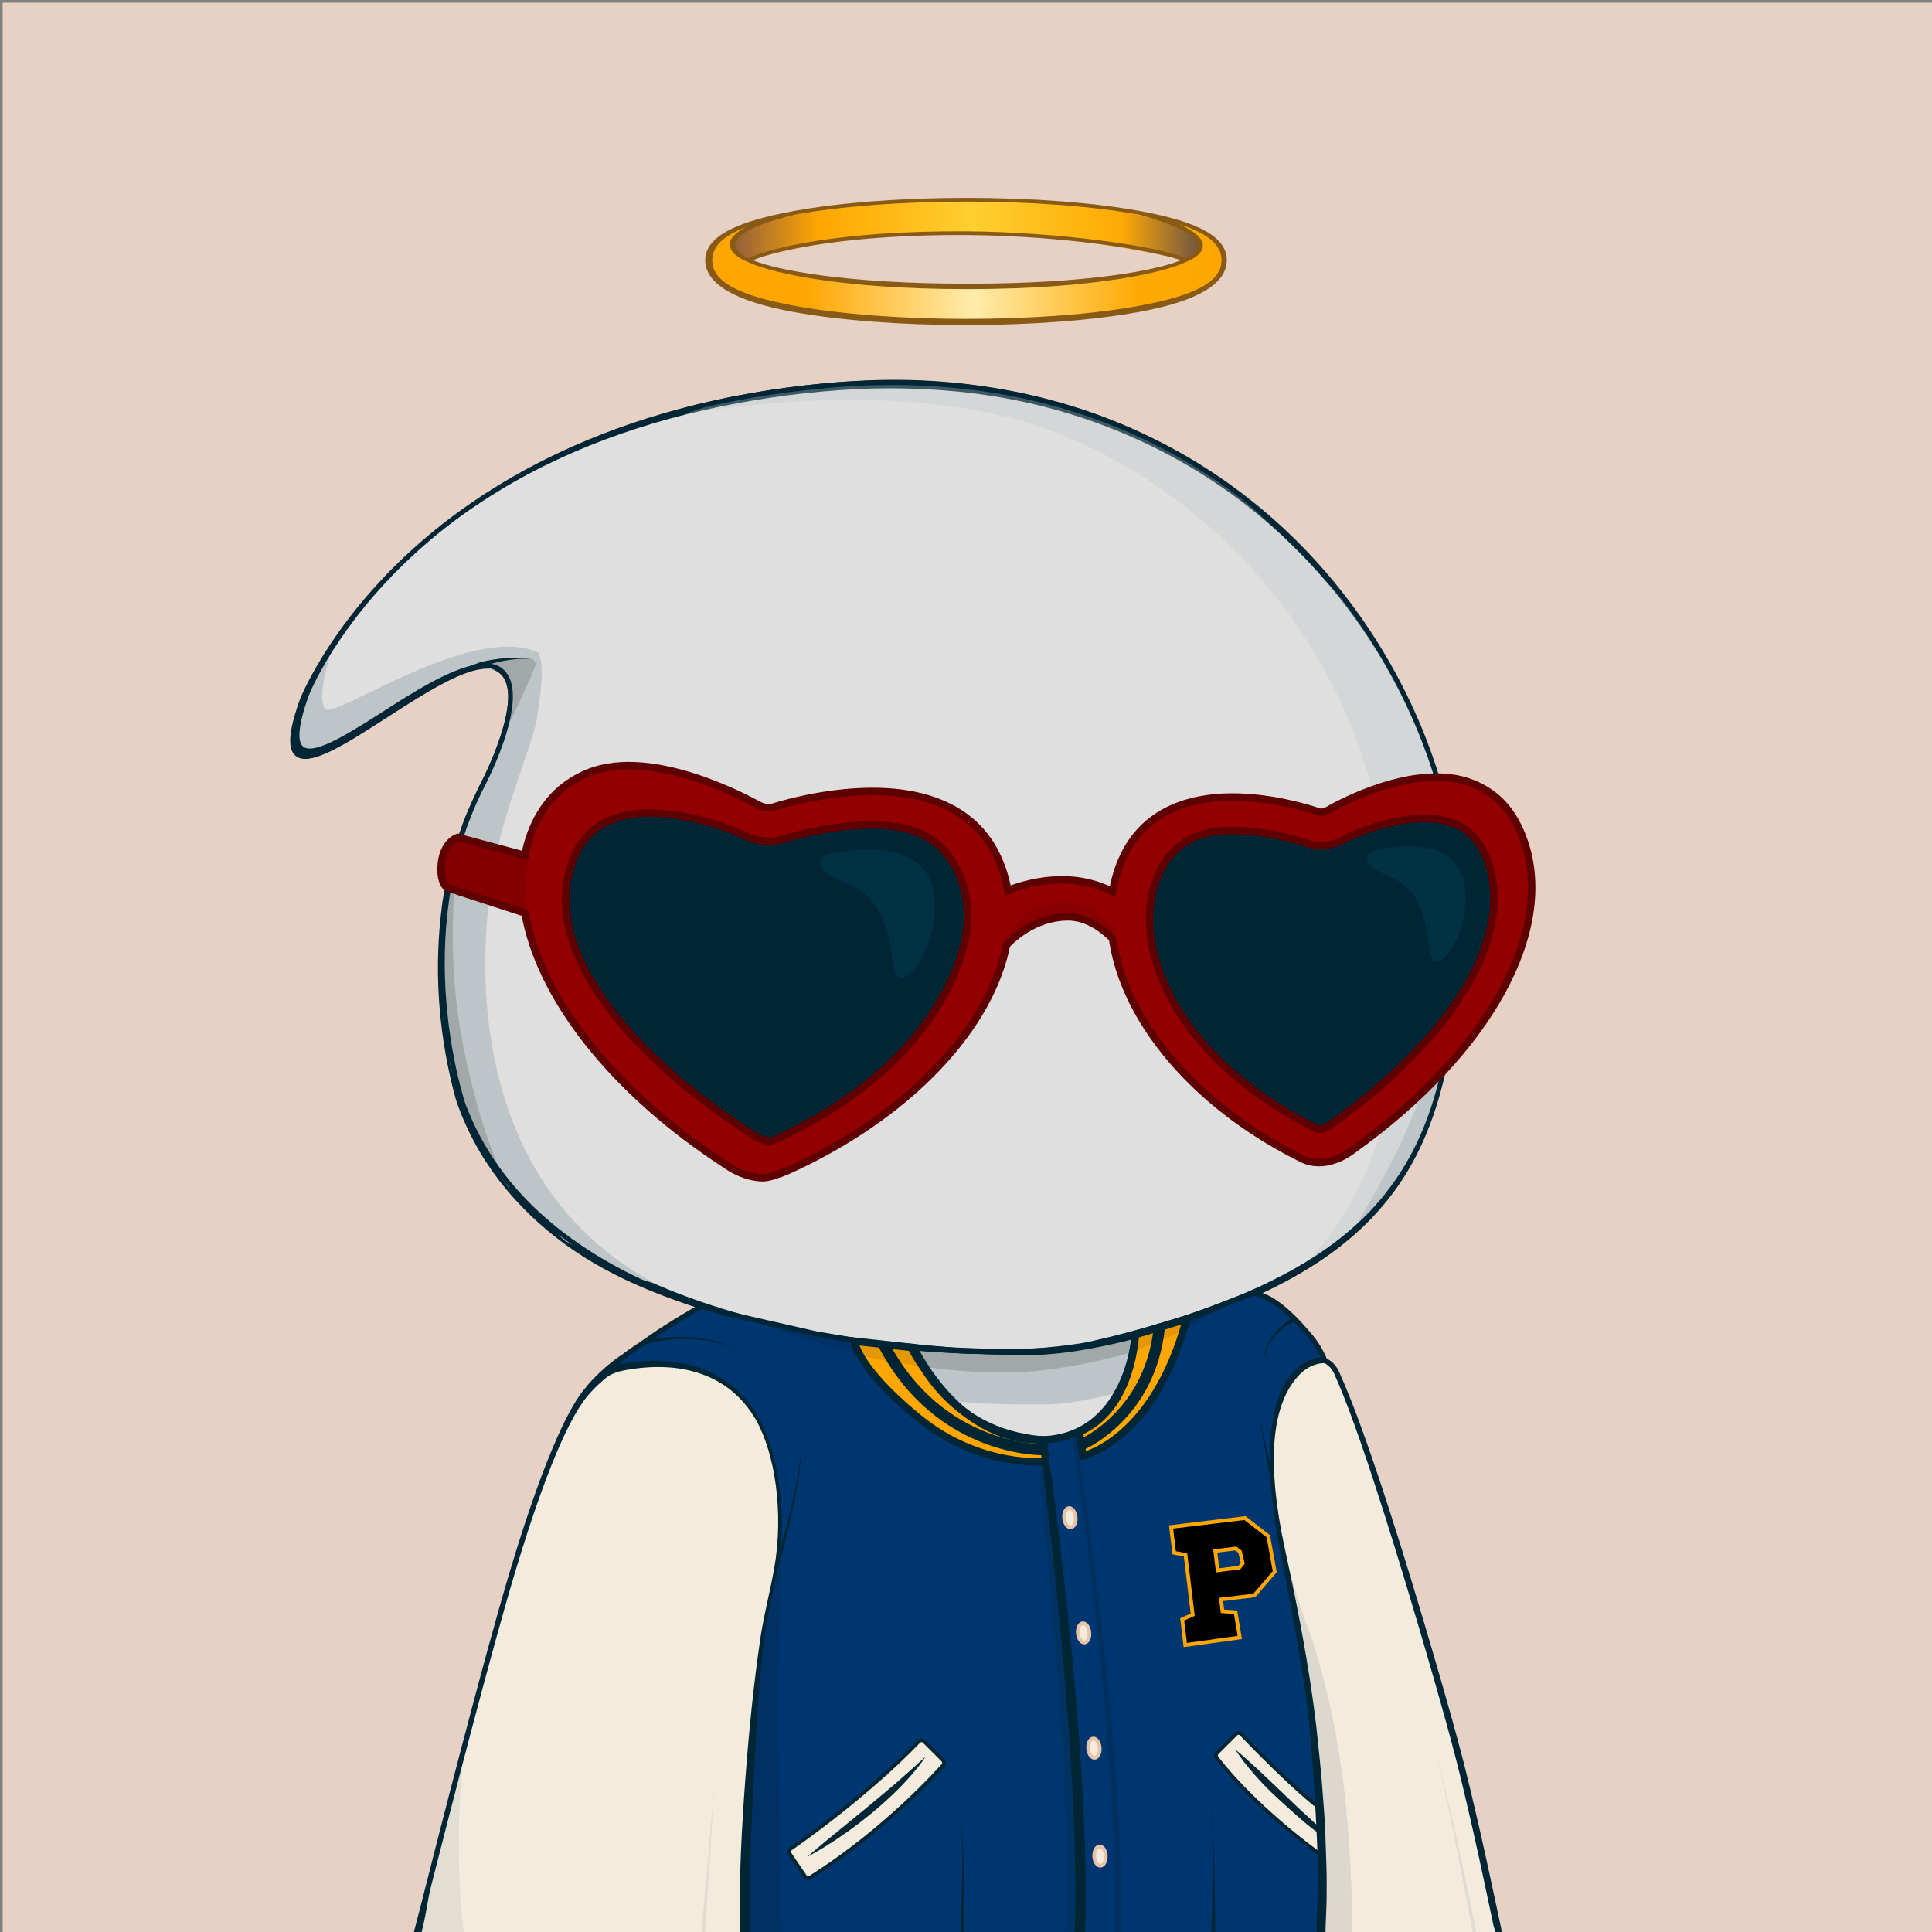 <svg xmlns="http://www.w3.org/2000/svg" xmlns:xlink="http://www.w3.org/1999/xlink" version="1.2" viewBox="0 0 520 520" fill="none">
<rect x="0" y="0" width="520" height="520" fill="#808080" stroke="none"/>
<!-- Background / Orange --> <path d="M520.47 0.72H0.72V520.47H520.47V0.72Z" fill="#E7D1C5"/>


<!-- Type / White Body --> <path d="M399.34 520.56L115.79 519.97C115.53 519.97 115.28 519.85 115.12 519.65C114.96 519.45 114.89 519.18 114.95 518.93C146.9 373.14 188.1 352.75 189.84 351.95C189.94 351.9 190.06 351.87 190.17 351.87L337.22 347.77C337.3 347.76 337.43 347.78 337.52 347.82C338.16 348.04 353.31 353.7 367.93 394.63C383.16 437.26 397.96 501.19 400.2 519.6C400.23 519.85 400.15 520.09 399.99 520.27C399.82 520.45 399.58 520.56 399.34 520.56ZM116.85 518.26L398.36 518.84C395.76 499.32 381.24 437.01 366.31 395.2C352.74 357.21 338.58 350.15 337.08 349.49L190.41 353.58C187.69 355.04 147.59 378.75 116.85 518.26Z" fill="#002636"/>
<path d="M399.34 519.7C397 500.37 381.76 435.92 367.12 394.91C352.47 353.9 337.24 348.63 337.24 348.63L190.19 352.73C190.19 352.73 148.01 372.06 115.79 519.11L399.34 519.7Z" fill="#DFDFDF"/>
<path d="M397.72 508.23C397.06 504.42 396.32 500.64 395.57 496.85C394.04 489.28 392.42 481.73 390.66 474.21C387.12 459.18 383.29 444.22 379.1 429.35C376.94 421.93 374.75 414.52 372.36 407.17C370.01 399.81 367.49 392.49 364.57 385.29C361.64 378.11 358.29 371.06 354.07 364.47C351.98 361.17 349.63 358.02 347.01 355.08C345.68 353.62 344.3 352.21 342.76 350.94C341.2 349.65 339.69 348.48 337.59 347.58C337.49 347.54 337.38 347.51 337.26 347.52H337.2C312.69 348.2 288.19 349.19 263.69 350.02C251.44 350.47 239.19 350.88 226.93 351.24C214.68 351.61 202.43 352.04 190.17 352.29H190.15C190.1 352.29 190.05 352.3 190 352.33C188.22 353.29 186.66 354.44 185.14 355.68L182.91 357.58C182.2 358.24 181.52 358.94 180.82 359.62C180.14 360.31 179.41 360.97 178.77 361.69L176.85 363.88L174.93 366.07C174.31 366.82 173.74 367.6 173.14 368.36C171.97 369.91 170.75 371.42 169.62 372.99L166.37 377.81L164.74 380.22C164.22 381.04 163.74 381.88 163.24 382.71L160.27 387.71C152.59 401.18 146.31 415.38 140.61 429.77C139.21 433.38 137.97 437.05 136.64 440.68L134.67 446.14L133.69 448.87L132.81 451.64L129.31 462.71C128.14 466.4 126.95 470.08 125.97 473.83L122.88 485.02C121.88 488.76 120.77 492.47 119.93 496.25L114.55 518.84C114.53 518.93 114.52 519.03 114.52 519.12C114.52 519.8 115.07 520.36 115.75 520.37H115.78C132.24 520.07 151.62 520.35 186.94 520.57C210.64 520.72 234.41 520.65 258.04 520.48L399.43 519.78C399.03 515.84 398.39 512.02 397.72 508.23ZM257.08 518.33C233.46 518.06 209.96 518.07 186.41 517.94C163.39 517.82 140.4 517.83 117.37 517.85L122.26 496.83C123.08 493.06 124.16 489.35 125.14 485.62L128.11 474.43C129.04 470.68 130.19 467 131.32 463.31L134.68 452.24L135.52 449.47L136.47 446.74L138.37 441.28C139.65 437.64 140.86 433.98 142.21 430.37C147.71 415.97 154.06 402.17 161.61 388.72L164.52 383.73C165.01 382.9 165.48 382.06 165.99 381.24L171.09 374.37C172.2 372.8 174.06 370.75 175.21 369.21C175.8 368.45 176.36 367.66 176.97 366.92L178.86 364.74L180.75 362.56C181.39 361.84 182.09 361.19 182.76 360.5C183.44 359.83 184.11 359.13 184.8 358.47L186.97 356.59C188.43 355.37 190.55 354.68 192.16 353.79L192.89 353.47C205.14 353.04 214.75 352.48 227 352.16C239.25 351.84 251.51 351.56 263.77 351.33C288.2 350.8 312.7 350.17 337.12 349.49C338.54 350.13 340.03 351.5 341.37 352.65C342.8 353.84 344.12 355.2 345.38 356.6C347.87 359.43 350.14 362.5 352.17 365.72C356.29 372.13 359.66 379.05 362.58 386.13C365.5 393.22 368.05 400.48 370.44 407.81C372.87 415.12 375.1 422.5 377.29 429.88C381.66 444.66 385.71 459.55 389.45 474.51C391.28 482 393.15 489.48 394.83 497.01C396.51 504.49 398.1 512.18 399.28 519.61L257.08 518.33Z" fill="#002636"/>
<path d="M185.38 358.16C185.38 358.16 224.37 378.66 278.59 378.01C278.59 378.01 308.94 379.99 341.45 352.73C341.45 352.73 339.4 350.62 337.08 349.49C334.74 348.36 197.65 351.87 193.25 353.24C188.85 354.62 185.38 358.16 185.38 358.16Z" fill="#BDC5C9"/>
<path d="M200.36 355.58C200.36 355.58 246.35 373.25 281.94 368.65C317.53 364.05 334.95 349.77 334.95 349.77L298.88 360.42L281.69 364.78L257.46 364.02L234.73 361.88L200.36 355.58Z" fill="#A2A8AA"/>
<path d="M81.22 188.89C81.22 188.89 109.73 114.29 222.61 104.14C335.49 93.99 394.07 183.82 392.51 249.82C390.95 315.82 372.2 343.17 293.7 362.3C293.7 362.3 284.52 363.86 277.49 364.16C270.46 364.45 150.95 367.97 124.58 297.67C124.58 297.67 108.96 252.56 129.66 211.94C129.66 211.94 143.53 185.77 133.96 180.3C120.51 172.62 66.38 230.29 81.22 188.89Z" fill="#DFDFDF"/>
<path d="M81.1 188.84C83.5 183.13 86.65 177.79 90.11 172.67C93.58 167.56 97.42 162.7 101.57 158.13C109.91 149.02 119.34 140.89 129.62 134.02C134.72 130.51 140.12 127.49 145.57 124.56C151.09 121.77 156.7 119.14 162.48 116.91C174 112.39 185.96 108.96 198.11 106.58C210.27 104.25 222.59 102.76 235 102.33C247.4 101.91 259.86 102.85 272.06 105.2C284.25 107.56 296.19 111.33 307.42 116.66C318.65 121.95 329.2 128.67 338.75 136.58C357.79 152.48 372.74 173.1 382.19 195.95C383.42 198.79 384.4 201.72 385.48 204.62C386.39 207.58 387.44 210.49 388.17 213.5C389.85 219.45 391.02 225.54 391.91 231.66C392.76 237.79 393.05 243.99 392.99 250.18C392.85 256.35 392.55 262.53 392.01 268.69C390.91 280.98 388.73 293.33 384.02 304.87C381.66 310.62 378.65 316.13 374.9 321.11C371.17 326.11 366.76 330.58 361.92 334.5C352.2 342.33 340.96 347.99 329.43 352.47C317.89 357.02 290.25 366.55 269.44 364.52C261.26 364.49 253.09 364.08 244.94 363.39C228.65 361.97 212.42 359.33 196.65 354.77C180.94 350.16 165.5 344.64 152.11 334.92C145.45 330.05 139.39 324.3 134.35 317.73C129.31 311.15 125.32 303.81 122.68 295.87C118.34 279.98 116.84 263.37 118.58 247.01C118.86 244.97 118.96 242.92 119.41 240.9L120.56 234.84C121.64 230.87 122.56 226.86 124.09 223.04C125.33 219.12 127.26 215.46 128.94 211.72C130.81 208.14 132.47 204.44 133.88 200.65C135.25 196.86 136.43 192.95 136.74 188.98C136.88 187.01 136.75 184.98 135.98 183.24C135.21 181.51 133.59 180.21 131.68 180.06C129.76 179.88 127.77 180.37 125.88 181C123.98 181.64 122.13 182.47 120.32 183.38C116.7 185.2 113.2 187.28 109.75 189.44C102.83 193.71 96.16 198.44 88.84 202.1C86.99 202.97 85.1 203.81 83.03 204.1C82.02 204.22 80.87 204.22 79.97 203.55C79.05 202.91 78.71 201.79 78.6 200.77C78.39 198.69 78.84 196.66 79.31 194.68C79.77 192.71 80.41 190.77 81.1 188.84ZM81.34 188.93C80.67 190.85 80.04 192.78 79.56 194.75C79.1 196.71 78.68 198.74 78.9 200.73C79.01 201.7 79.35 202.71 80.15 203.26C80.92 203.84 81.99 203.85 82.96 203.73C84.94 203.44 86.82 202.6 88.64 201.73C95.88 198.05 102.53 193.28 109.43 188.96C112.88 186.79 116.34 184.63 119.98 182.74C121.8 181.8 123.66 180.93 125.6 180.24C127.54 179.56 129.59 179 131.75 179.17C133.95 179.29 135.97 180.85 136.86 182.82C137.77 184.8 137.92 186.98 137.81 189.05C137.55 193.22 136.4 197.21 135.07 201.09C133.7 204.96 132.08 208.73 130.24 212.4C128.65 216.11 126.81 219.72 125.66 223.6C124.22 227.38 123.38 231.34 122.39 235.25L121.36 241.21C121.16 242.2 121.04 243.2 120.95 244.21L120.63 247.22C119.08 263.28 120.73 279.67 125.13 295.14C127.66 302.62 131.54 309.8 136.41 316.13C141.29 322.47 147.17 328.05 153.67 332.78C166.72 342.23 181.83 348.59 197.33 353.11C212.86 357.65 228.93 360.35 245.08 361.83C253.16 362.55 261.27 362.99 269.37 363.05C273.43 363.07 277.47 363.07 281.46 362.7C285.47 362.34 289.5 361.8 293.48 361.16L293.4 361.18C305.34 358.25 317.23 355.02 328.69 350.61C340.15 346.27 351.27 340.8 360.86 333.21C365.64 329.42 369.99 325.08 373.69 320.22C377.41 315.38 380.4 309.99 382.76 304.35C387.47 293.03 389.72 280.81 390.89 268.59C391.47 262.47 391.81 256.32 391.99 250.16C392.09 244.02 391.84 237.87 391.04 231.77C390.18 225.69 389.12 219.61 387.39 213.71C386.65 210.72 385.59 207.83 384.68 204.9C383.6 202.02 382.6 199.11 381.37 196.29C371.93 173.57 356.78 153.28 337.75 137.79C318.68 122.32 295.71 111.92 271.64 107.39C259.6 105.1 247.31 104.3 235.06 104.57C222.81 104.91 210.56 106.3 198.49 108.53C174.39 112.99 150.73 121.25 130.1 134.75C119.76 141.42 110.24 149.38 101.92 158.45C97.76 162.99 93.9 167.81 90.41 172.88C86.93 177.95 83.75 183.28 81.34 188.93Z" fill="#002636"/>
<path d="M88.84 176.45C88.84 176.45 85.13 187.91 87.55 190.81C89.97 193.71 127.09 167.41 144.84 175.64C144.84 175.64 145.72 176.93 145.81 180.32C145.89 183.47 145.25 189.03 144.44 193.88C143.63 198.72 137.34 214.68 134.84 224.54C127.26 254.39 124.35 317.33 176.15 345.41L170.34 343.8L151.78 333.79L134.84 316.04L125.8 301.19L122.73 290.38L119.34 274.56L119.02 260.52L119.83 243.9L122.25 231.31L125.96 219.69L130.32 210.17L134.19 202.59L136.21 195.65L137.81 189.06L136.85 183.71L134.51 180.4L127.65 179.75L123.53 181.44L112 187.18L99.65 195.01L94.57 198.08L86.9 202.36L81.82 203.09L79.88 201.07C79.88 201.07 79.07 196.39 79.32 196.23C79.57 196.07 81.66 188.24 81.66 188.24C81.66 188.24 84.65 182.91 84.81 182.67C84.97 182.43 88.84 176.45 88.84 176.45Z" fill="#BDC5C9"/>
<path d="M127.65 179.76L131.93 178.07L137.3 177.24L142.82 177.31C142.82 177.31 144.2 177.48 144.14 178.82C144.08 180.15 136.94 194.98 136.94 194.98L137.42 189.84L136.88 184.15L134.52 180.42L130.92 178.96L127.65 179.76Z" fill="#A2A8AA"/>
<path d="M129.14 178.26C130.64 177.89 132.15 177.6 133.67 177.4C135.19 177.19 136.72 177.07 138.25 177.05C139.78 177 141.3 177.13 142.81 177.3C141.29 177.28 139.78 177.3 138.27 177.48C136.77 177.64 135.28 177.89 133.82 178.24C132.36 178.58 130.91 178.99 129.5 179.49C128.1 179.98 124.43 181.25 124.22 180.83C124.01 180.41 123.29 180.53 129.14 178.26Z" fill="#002636"/>
<path d="M392.23 240.84C392.23 240.84 387.94 279.32 381.48 297.08C375.02 314.84 361.9 334.5 361.9 334.5L368.34 327.5L375.6 319.59L381.41 309.1L385.93 297.8L389 287.15L390.78 275.21L391.75 262.14L392.56 248.58L392.23 240.84Z" fill="#BDC5C9"/>
<path d="M124.08 223.05C124.08 223.05 118.78 251.73 124.59 281.02C130.4 310.31 137.66 320.72 137.66 320.72L131.73 312.37L125.8 301.19L121.32 287.43L119.38 272.54L119.02 255.96L119.83 243.9L124.08 223.05Z" fill="#A2A8AA"/>
<path d="M199.14 517.66L199.13 520.65L116.44 520.37L118.32 514.06L181.39 513.97L199.14 517.66Z" fill="#DFDFDF"/>
<path d="M133.67 455.57C136.39 450.53 125.3 504.75 128.2 520.4L116.44 520.38C116.44 520.37 130.95 460.61 133.67 455.57Z" fill="#BDC5C9"/>
<path d="M399.24 519.61L399.34 520.56L356.71 520.49L356.75 519.3L356.76 518.98L399.24 519.61Z" fill="#DFDFDF"/>
<path d="M339.09 393.12C339.09 393.12 346.08 402.06 352.37 424.33C358.66 446.6 364.63 500.98 365.6 517.93L365.63 520.53L356.66 520.48L355.92 516.88V508.65L355.44 489.69L354.15 471.54L351.97 451.45L348.34 431.12L344.87 414.58L341.8 401.83L339.09 393.12Z" fill="#BDC5C9"/>
<path d="M352.49 465.23C353 471.32 353.55 477.41 353.83 483.52C354.25 489.62 354.46 495.73 354.74 501.83C355.11 507.61 354.14 514.38 354.37 520.18L356.73 520.48C356.77 517.73 357.03 513.62 357.05 510.87C357.07 507.8 357.09 504.73 356.98 501.67L356.66 492.47C356.56 489.4 356.25 486.35 356.05 483.29C355.64 477.17 354.95 471.07 354.31 464.97C352.89 452.78 351.08 440.64 348.66 428.61C346.15 416.61 343.26 404.66 339.08 393.12C339.06 393.07 339 393.04 338.94 393.06C338.89 393.08 338.86 393.14 338.88 393.2C342.79 404.8 344.53 416.8 346.76 428.81C348.99 440.84 351.28 453.07 352.49 465.23Z" fill="#002636"/>
<path d="M201.84 517.99V520.65L354.39 520.49L354.34 518.85L223.06 515.56L201.84 517.99Z" fill="#DFDFDF"/>
<path d="M217.28 404.99C217.28 404.99 220.88 403.54 219.59 411.93C218.3 420.32 213.84 494.52 215.13 520.66H201.84L200.87 496.49L204.42 450.66L207.08 432.83L209.08 422L212.41 412.97L213.73 409.71L215.34 406.39L217.28 404.99Z" fill="#C2CACC"/>
<path d="M201.81 519.11C201.81 518.62 201.8 518.13 201.81 517.64C201.89 504.85 202.12 492.05 202.84 479.26C203.59 466.48 204.06 453.7 205.71 441.01C206.52 434.66 207.49 428.33 209.03 422.12C209.8 419.02 210.66 415.93 211.76 412.93C212.3 411.43 212.93 409.96 213.66 408.54C214.03 407.84 214.43 407.14 214.9 406.51C215.36 405.89 215.91 405.23 216.58 404.96L216.62 404.94C216.67 404.92 216.7 404.86 216.68 404.81C216.66 404.76 216.6 404.73 216.55 404.75C215.7 405.06 215.2 405.72 214.69 406.35C214.19 406.99 213.77 407.68 213.38 408.39C212.61 409.81 211.94 411.28 211.37 412.78C210.21 415.78 209.27 418.86 208.43 421.96C206.75 428.16 205.64 434.52 204.69 440.86C202.83 453.57 201.56 466.35 200.61 479.15C199.67 491.95 198.97 504.79 199.16 517.65C199.17 518.13 199.19 518.62 199.2 519.11H201.81V519.11Z" fill="#002636"/>
<path opacity="0.32" d="M391.35 228.25L385.48 204.62L376.1 183.47L362.54 162.41L344.92 143.87L330.59 130.7L307.41 116.66L286.29 109.64L269.59 105.77L258.21 104.32L241.27 103.11L225.05 103.59L198.11 106.59L183.9 111.58C183.9 111.58 234.25 101.9 273.95 113.03C313.65 124.17 356.01 160.32 369.45 213.17C369.45 213.17 377.37 243.39 378.12 264.04C378.87 284.69 370.33 324.76 348.51 342.27L357.47 337.19L368.36 327.51L376.35 318.31L382.16 307.42L386.76 293.62L389.42 285.63L392.01 268.7L392.09 243.75L391.35 228.25Z" fill="#BDC5C9"/>
<path d="M345.88 142.56C323.42 121.53 283.79 97.62 222.63 103.13C164.14 108.39 128.68 131.24 109.23 149.49C88.13 169.28 80.77 188.11 80.7 188.3V188.31C77.65 196.83 77.3 201.65 79.62 203.49C83.41 206.5 93.08 200.27 104.27 193.05C115.6 185.75 128.46 177.48 133.71 180.49C142.63 185.59 129.3 211.01 129.16 211.27C108.57 251.67 123.89 297.05 124.05 297.52C147.52 360.12 244.02 364.55 270.82 364.55C274.57 364.55 276.96 364.46 277.59 364.44C284.58 364.15 293.79 362.6 293.92 362.57C369.4 345.18 391.58 318.82 393.22 249.47C394.12 211.7 375.98 170.74 345.88 142.56ZM391.94 249.44C391.09 285.36 385.18 306.63 371.54 322.86C357.31 339.79 333.28 351.65 293.67 361.3C293.58 361.32 284.45 362.86 277.54 363.15C272.42 363.37 151.7 367.56 125.27 297.09C125.11 296.64 109.97 251.78 130.31 211.87C130.89 210.78 144.35 185.08 134.36 179.37C133.4 178.82 132.28 178.58 131.01 178.58C124.37 178.58 115 183.85 104.76 190.45C94.88 196.81 84.66 203.39 81.61 200.96C80.39 199.99 79.66 196.82 83.1 187.23C83.52 186.15 111.84 114.4 222.76 104.42C283.47 98.96 322.74 122.66 345.02 143.51C374.84 171.44 392.82 212.03 391.94 249.44Z" fill="#002636"/>


<!-- Eyes / Hearts Sunglasses --> <path d="M210.2 310.96C255.58 290.44 276.19 254.49 263.6 231.09C251.01 207.69 209.07 221.66 209.07 221.66C205.36 222.76 201.4 220.31 201.4 220.31C201.4 220.31 160.84 201.81 149.99 229.91C140.42 254.7 162.25 284.61 199.68 308.88C199.68 308.89 205.37 313.15 210.2 310.96Z" fill="#002636"/>
<path d="M352.43 307.86C313.32 288.5 295.66 254.37 306.63 232.05C317.6 209.73 353.76 222.87 353.76 222.87C356.96 223.91 360.39 221.55 360.39 221.55C360.39 221.55 395.49 203.79 404.75 230.49C412.92 254.05 393.94 282.6 361.52 305.84C361.53 305.85 356.6 309.92 352.43 307.86Z" fill="#002636"/>
<path d="M410.21 226.39C407.54 218.7 403.17 213.64 396.41 210.9C380.96 204.65 359.22 217.11 358.37 217.54L357.86 217.84C357.4 218.15 355.92 218.8 355.2 218.6C354.03 218.19 344.99 215.09 334.54 214.59C318.98 213.85 307.94 219.2 302.61 230.06C301.07 233.19 300.03 236.54 299.47 240.04C288.11 234.11 275.99 237.79 271.24 239.68C270.6 235.91 269.39 232.32 267.58 228.95C261.55 217.75 249.06 212.27 231.42 213.1C219.36 213.67 208.93 216.97 207.76 217.36C206.46 217.71 204.51 216.91 203.79 216.48L203.29 216.21C202.29 215.75 175.87 200.85 158.3 208.01C151.13 210.93 145.99 216.31 143.03 223.98C142.25 226 141.68 228.09 141.28 230.23L123.23 225.38C123.23 225.38 119.1 226.51 118.72 233.26C118.72 233.26 118.34 237.01 120.22 238.89L141.3 245.74C145.15 267.92 164.29 293.31 195.39 313.5C196.37 314.21 200.55 317 205.44 317C207.02 317 210.42 315.77 212.07 315.03C240.7 302.08 262.06 281.75 269.2 260.65C269.92 258.52 270.49 256.41 270.9 254.32C274.76 250.3 280.69 246.77 287.45 246.77C292.89 246.77 297.26 250.39 299.44 252.63C300.41 259.38 302.88 266.39 306.86 273.28C315.72 288.63 331.2 302.34 350.44 311.86C351.99 312.63 353.53 312.92 355.01 312.92C359.52 312.92 363.34 310.12 364.26 309.4C400.67 283.29 418.6 250.6 410.21 226.39ZM258.35 258.16C252 276.94 234.75 294.92 208.35 306.86C206.57 307.66 203.55 306.14 202.38 305.29L202.13 305.12C183.66 293.14 169.43 280.01 160.97 267.13C152.39 254.07 150.11 242.1 154.19 231.54C156.25 226.21 159.6 222.65 164.45 220.67C167.71 219.34 171.35 218.83 175.01 218.83C186.26 218.83 197.76 223.64 199.35 224.33C200.69 225.09 205.43 227.45 210.35 225.98L210.49 225.94C210.59 225.91 220.68 222.6 232 222.09C246.02 221.46 253.02 225.57 257.33 233.58C261.08 240.56 261.43 249.05 258.35 258.16ZM358.9 302.19L358.68 302.36C357.69 303.15 355.43 304.32 354.43 303.83C315.65 284.63 303.07 253.04 312.23 234.42C316.27 226.2 323.37 223.53 331.74 223.53C342.12 223.53 352.06 227.04 352.23 227.11L352.38 227.16C356.96 228.64 361.32 226.29 362.61 225.49C364.5 224.58 380.47 217.22 391.46 221.68C395.75 223.42 398.71 226.79 400.51 231.98C407.43 251.93 391.49 278.83 358.9 302.19Z" fill="#930000" stroke="#5E0000" stroke-width="2" stroke-miterlimit="10"/>
<path opacity="0.28" d="M142.19 230.53C142.19 230.53 141.15 240.14 142.22 246.05L120.2 238.92C120.2 238.92 115.7 230.38 123.2 225.41L142.19 230.53Z" fill="#5E0000"/>
<path opacity="0.19" d="M270.06 253.84C270.06 253.84 274.21 243.14 285.76 242.86C297.84 242.57 300.47 252.36 300.47 252.36L294.91 249.19L289 247.5L284.78 247.08L279.85 247.78L275.49 249.61L270.06 253.84Z" fill="#5E0000"/>
<path opacity="0.55" d="M223.25 229.91C223.25 229.91 243.24 224.84 249.44 235.26C255.63 245.68 247.09 263.42 242.49 263.13C238.5 262.89 242.4 243.61 228.6 238.07C215.01 232.62 223.25 229.91 223.25 229.91Z" fill="#003C51"/>
<path opacity="0.55" d="M370.1 228.94C370.1 228.94 387.26 224.37 392.58 233.76C397.9 243.15 390.57 259.12 386.62 258.87C383.19 258.65 386.54 241.28 374.7 236.3C363.03 231.38 370.1 228.94 370.1 228.94Z" fill="#003C51"/>


<!-- Body / Varsity Jacket --> <path d="M390.5 464.88C384.87 444.61 369.1 390.17 360.09 370.28C360.09 370.28 359.1 367.18 356.57 366.2C356.57 366.2 355.16 362.68 352.91 360.01C350.66 357.34 344.74 350.16 338.97 348.47L337.47 347.95L324.14 353.02L312.03 357.34L305.58 358.99C303.9 371.21 298.31 386.34 280.98 387.18C262.95 388.05 251.75 373.65 245.81 362.45L245.32 362.4L233.59 361.37L219.98 359.12L195.2 353.49L188.91 351.51C188.91 351.51 180.28 356.39 175.02 360.14C169.76 363.89 166.39 365.4 164.13 369.53C164.13 369.53 161.88 369.53 157.75 374.41C153.62 379.29 146.86 393.18 137.85 423.21C128.84 453.24 112.24 520.29 112.24 520.29L403.19 520.44C403.18 520.44 396.13 485.15 390.5 464.88Z" fill="#003670"/>
<path d="M334.77 349.71C334.79 349.72 334.82 349.73 334.84 349.74C334.82 349.73 334.8 349.72 334.77 349.71Z" fill="#002636"/>
<path d="M334.77 349.71L332.99 350.36C332.99 350.36 332.99 350.38 332.99 350.39L334.77 349.71Z" fill="#002636"/>
<path opacity="0.1" d="M209.93 432.22C210.18 427.98 209.89 418.45 210.3 415.42L208.93 421.38L208.52 422.93L207.07 429.64L205.8 436.35L203.17 459.63L200.92 492.85L201.79 520.61L210.54 520.44C210.54 520.44 208.43 457.75 209.93 432.22Z" fill="black"/>
<path d="M112.27 520.29L121.89 482.9L134 436.45L142.16 409.98L149.76 389L156.38 376.19L163.84 368.45L175.95 367.18L188.2 368.59L197.28 373.66L201.71 378.59L205.3 384.29L208.12 392.88L209.81 404.49L210.02 411.53L209.38 418.15L207.7 427.72L205.65 437.01L204.6 445.74L203.17 459.63L201.99 471.92L201.15 488.89L200.52 505.36L200.8 520.42L112.27 520.29Z" fill="#F3ECDD"/>
<path d="M403.2 520.42L399.51 501.96L394.16 479.06L388.9 458.31L383.65 440.76L379.24 426.12L373.98 408.95L368.72 393.18L365.35 382.76L360.09 370.28L358.31 367.46L355.12 366.15L351.27 367.84L346.76 372.34L343.38 381.26L342.63 388.96L342.54 399L343.85 408.85L346.29 421.99L349.77 440.58L352.77 459.44L354.55 477.55L355.3 497.64L356.05 514.25L356.73 520.49L403.2 520.42Z" fill="#F3ECDD"/>
<path opacity="0.3" d="M342.44 387.92C342.44 387.92 341.88 412.32 352.77 440.1C361.97 467.88 363.66 494.91 364.03 520.44L356.73 520.48L356.15 517.9L355.4 490.21L353.34 463.56L350.71 445.16L348.08 431.46L344.89 414.75L342.91 403.21L342.44 387.92Z" fill="#A8A8A8"/>
<path d="M292.09 520.42L289.26 520.46C290.93 471 279.81 388.7 279.69 387.87L281.67 387.6C281.79 388.43 293.77 470.79 292.09 520.42Z" fill="#002636"/>
<path d="M301.74 520.21L300.04 520.2C301.15 468.47 288.77 387.5 288.64 386.69L289.63 386.54C289.76 387.35 302.85 468.4 301.74 520.21Z" fill="#003060"/>
<path opacity="0.24" d="M280.88 388.04L278.67 387.64C278.67 387.64 289.13 474.45 286.6 520.37L289.51 520.45L290.26 485.71L287.51 437.84L280.88 388.04Z" fill="#002636"/>
<path d="M288.231 411.081C289.082 410.994 289.654 409.765 289.507 408.336C289.361 406.908 288.552 405.821 287.7 405.908C286.848 405.996 286.277 407.224 286.423 408.653C286.57 410.081 287.379 411.169 288.231 411.081Z" fill="#F3ECDD" stroke="#E7C4A7" stroke-miterlimit="10"/>
<path d="M291.923 442.082C292.774 441.994 293.346 440.766 293.199 439.337C293.053 437.909 292.243 436.821 291.392 436.909C290.54 436.996 289.969 438.225 290.115 439.654C290.262 441.082 291.071 442.169 291.923 442.082Z" fill="#F3ECDD" stroke="#E7C4A7" stroke-miterlimit="10"/>
<path d="M294.644 473.112C295.497 473.044 296.097 471.829 295.984 470.398C295.871 468.966 295.087 467.86 294.234 467.928C293.381 467.995 292.781 469.21 292.894 470.642C293.007 472.073 293.79 473.179 294.644 473.112Z" fill="#F3ECDD" stroke="#E7C4A7" stroke-miterlimit="10"/>
<path d="M296.198 502.169C297.053 502.127 297.688 500.93 297.617 499.496C297.546 498.061 296.796 496.933 295.941 496.975C295.086 497.017 294.45 498.214 294.521 499.649C294.592 501.083 295.343 502.211 296.198 502.169Z" fill="#F3ECDD" stroke="#E7C4A7" stroke-miterlimit="10"/>
<path d="M253.8 473.75L248.73 468.68C248.54 468.49 248.29 468.39 248.02 468.39H248.01C247.74 468.39 247.49 468.5 247.3 468.7C232.35 484.21 213.02 497.44 212.83 497.57C212.37 497.88 212.26 498.5 212.56 498.96L216.69 505.06C216.88 505.35 217.2 505.5 217.52 505.5C217.7 505.5 217.89 505.45 218.05 505.35C239.05 492.1 253.7 475.29 253.84 475.13C254.2 474.72 254.17 474.12 253.8 473.75Z" fill="#F3ECDD" stroke="#002636" stroke-miterlimit="10"/>
<path d="M327.57 471.78L332.64 466.71C332.83 466.52 333.08 466.42 333.35 466.42H333.36C333.63 466.42 333.88 466.53 334.07 466.73C349.02 482.24 354.92 486.39 355.12 486.52C355.58 486.83 355.69 487.45 355.39 487.91L356.26 498.54C356.07 498.83 355.75 498.98 355.43 498.98C355.25 498.98 355.05 498.94 354.9 498.83C336.18 485.03 327.68 473.32 327.54 473.16C327.17 472.74 327.2 472.15 327.57 471.78Z" fill="#F3ECDD" stroke="#002636" stroke-miterlimit="10"/>
<path d="M217.2 499.8C222.54 495.22 227.99 490.9 233.36 486.46C236.05 484.25 238.7 482 241.35 479.75C243.97 477.46 246.56 475.14 249.16 472.77C247.19 475.69 244.87 478.36 242.42 480.89C239.96 483.41 237.33 485.75 234.64 488.01C231.91 490.22 229.12 492.36 226.21 494.33C223.3 496.31 220.33 498.18 217.2 499.8Z" fill="#002636"/>
<path d="M332.5 470.89C334.51 472.54 336.41 474.26 338.28 476C340.17 477.73 341.99 479.51 343.85 481.25C344.76 482.14 345.69 483.02 346.61 483.89C347.52 484.79 348.46 485.64 349.37 486.52C351.23 488.26 353.09 489.99 355.03 491.72C355.12 492.45 356.05 494.14 354.64 493.21C351.39 491.07 343.78 483.92 342.47 482.69C340.61 480.9 338.83 479.03 337.16 477.07C335.48 475.12 333.88 473.09 332.5 470.89Z" fill="#002636"/>
<path d="M281.44 393.37C281.44 393.37 263.8 395.25 247.09 381.54C230.38 367.83 230.01 360.99 230.01 360.99L245.88 362.71C245.88 362.71 254.13 385.67 280.81 387.57L281.44 393.37Z" fill="#FFA600" stroke="#002636" stroke-width="2" stroke-miterlimit="10"/>
<path d="M291.46 391.85C291.46 391.85 310.58 387.78 319.36 355.02L305.54 359.21C305.54 359.21 304.95 379.2 290.5 385.39L291.46 391.85Z" fill="#FFA600" stroke="#002636" stroke-width="2" stroke-miterlimit="10"/>
<path d="M291.39 388.68C291.39 388.68 309.58 380.82 312.03 357.34" stroke="#002636" stroke-width="3" stroke-miterlimit="10"/>
<path d="M280.88 390.18C280.88 390.18 252.91 390.93 237.71 361.65" stroke="#002636" stroke-width="3" stroke-miterlimit="10"/>
<path opacity="0.1" d="M305.33 363.38C317.23 359.95 325.72 353.68 328.13 352.26L327.92 351.49L319.4 354.8L306.45 358.53L305.59 358.76L305.33 363.38Z" fill="black"/>
<path opacity="0.1" d="M245.22 362.44L241.62 361.99L229.94 360.51L219.97 359.13L211.01 357.07L202.56 355.36C202.56 355.36 211.71 359.16 220.3 361.55C225.18 362.91 236.21 366.59 248.17 367.61L245.22 362.44Z" fill="black"/>
<path d="M208.53 421.54C210.35 415.87 211.94 410.11 213.27 404.3C214.57 398.48 215.66 392.59 215.93 386.62C215.83 392.6 214.91 398.54 213.76 404.41C212.58 410.28 211.16 416.09 209.48 421.85L208.53 421.54Z" fill="#002636"/>
<path d="M342.05 399.1L338.97 381.54L343.03 398.9L342.05 399.1Z" fill="#002636"/>
<path d="M172.19 361.29C174.49 360.59 176.79 360.21 179.14 359.98C181.48 359.76 183.83 359.74 186.16 359.94C188.49 360.13 190.81 360.5 193.06 361.12C195.33 361.68 197.49 362.57 199.61 363.52C197.46 362.65 195.27 361.84 193 361.36C190.75 360.82 188.44 360.54 186.13 360.44C183.82 360.33 181.51 360.43 179.22 360.73C176.94 361.02 174.66 361.5 172.53 362.23L172.19 361.29Z" fill="#002636"/>
<path d="M348.69 355.46C347.54 355.99 346.41 356.72 345.38 357.53C344.35 358.35 343.41 359.28 342.61 360.33C341.79 361.37 341.18 362.56 340.74 363.81C340.26 365.06 340.15 366.41 340.1 367.75C340.07 366.42 340.09 365.04 340.5 363.74C340.87 362.44 341.42 361.17 342.2 360.04C342.96 358.91 343.88 357.87 344.89 356.96C345.92 356.05 347.01 355.24 348.26 354.56L348.69 355.46Z" fill="#002636"/>
<path d="M258.51 520.06C258.71 515.05 258.86 510.03 258.94 505.01C258.98 502.5 259 499.99 258.98 497.48C258.96 494.97 258.91 492.46 258.73 489.95C259 492.45 259.12 494.96 259.23 497.47C259.33 499.98 259.4 502.49 259.44 505.01C259.53 510.04 259.55 515.06 259.51 520.09L258.51 520.06Z" fill="#002636"/>
<path d="M326.08 520.06C326.22 514.39 326.31 508.71 326.34 503.03C326.36 500.19 326.35 497.35 326.32 494.51C326.28 491.67 326.22 488.83 326.02 486C326.31 488.83 326.45 491.67 326.57 494.51C326.69 497.35 326.78 500.19 326.84 503.03C326.97 508.71 327.05 514.39 327.08 520.08L326.08 520.06Z" fill="#002636"/>
<path d="M343.1 423.03L337.59 429.42L328.65 430.5L329.03 433.68L332.56 433.93L333.69 440.72L319.02 442.76L318.19 435.86L321.02 434.6L319.08 418.48L316.03 417.93L315.19 410.98L335.08 408.59L341.36 413.45L343.1 423.03ZM327.09 417.45L327.72 422.67L333.55 421.92L334.49 420.78L333.75 417.63L332.63 416.78L327.09 417.45Z" fill="black" stroke="#FFA600" stroke-miterlimit="10"/>
<path d="M188.78 520.41L192.28 480.65L189.78 520.48L188.78 520.41Z" fill="#E2DBCF"/>
<path d="M396.39 520.16C394.83 511.73 393.21 503.3 391.53 494.89C390.69 490.68 389.82 486.48 388.92 482.29C388.02 478.1 387.09 473.91 386 469.76C387.17 473.89 388.18 478.06 389.17 482.24C390.15 486.42 391.1 490.6 392.02 494.79C393.87 503.17 395.65 511.56 397.38 519.97L396.39 520.16Z" fill="#E2DBCF"/>
<path opacity="0.2" d="M124.42 475.58C124.42 475.58 122.17 498.1 124.7 519.22L124.84 520.35L113.42 520.29C113.43 520.29 118.93 490.93 124.42 475.58Z" fill="#A8A8A8"/>
<path d="M404.1 519.31C401.36 506.51 398.97 495.06 395.9 482.34C392.9 469.59 389.23 457.01 385.58 444.46C381.89 431.91 378.14 419.38 374.11 406.93C372.11 400.7 370.04 394.49 367.86 388.32C366.06 383.21 364.19 378.12 362.08 373.1C361.78 372.37 361.48 371.68 361.19 371.01C361.04 370.67 360.9 370.32 360.75 369.98L360.78 370.06C360.74 369.93 360.69 369.83 360.64 369.71C360.53 369.45 360.42 369.19 360.29 368.95C360.28 368.94 360.28 368.93 360.27 368.92C360.23 368.84 360.19 368.76 360.15 368.67C360.11 368.6 360.07 368.53 360.02 368.47C359.96 368.37 359.9 368.27 359.84 368.17C359.79 368.1 359.75 368.03 359.7 367.96C359.59 367.81 359.48 367.65 359.36 367.5C359.34 367.48 359.33 367.45 359.31 367.43C359.29 367.4 359.26 367.38 359.24 367.35C359.11 367.19 358.96 367.03 358.81 366.87L358.8 366.86C358.62 366.68 358.43 366.52 358.22 366.36C358.21 366.36 358.21 366.35 358.2 366.35C357.87 366.1 357.52 365.86 357.12 365.68C356.74 364.78 355.42 361.89 353.46 359.57L353.27 359.34C350.8 356.4 345 349.51 339.22 347.81L337.48 347.21L323.93 352.36L311.89 356.66L302.34 359.09L287.66 362.36L273.14 363.29L257.6 362.82L245.4 361.69L233.72 360.66L220.15 358.42L195.43 352.8L188.85 350.74L188.59 350.89C188.5 350.94 179.86 355.83 174.64 359.56C173.46 360.41 172.37 361.14 171.36 361.81C169.77 362.88 168.38 363.82 167.16 364.84L167.22 364.74C167.22 364.74 162.43 367.74 157.74 373.28L157.86 373.24C157.66 373.47 157.45 373.7 157.24 373.95C154.16 377.59 147.47 388.79 137.21 423C130.08 446.77 117.88 494.59 113.2 513.09C112.56 515.6 112.2 516.86 111.56 519.38L111.33 520.29H112.27H113.43L113.77 518.83C114.81 514.63 115.01 511.69 116.07 507.5C121.49 486.18 132.1 444.93 138.56 423.41C148.75 389.44 155.07 379.46 158.02 375.86C159.39 374.19 160.92 372.73 162.21 371.61L162.24 371.6C162.24 371.6 162.26 371.57 162.3 371.53C162.7 371.18 163.08 370.87 163.42 370.6C164.1 370.14 165.1 369.6 166.46 369.18C169.03 368.57 171.71 368.18 174.36 368.02C177.87 367.81 181.43 367.96 184.86 368.71C188.29 369.44 191.61 370.72 194.56 372.63C197.51 374.53 200.05 377.05 202.06 379.95C202.54 380.65 203 381.37 203.43 382.1C208.59 391.15 211 407.18 208.4 421.99C207.29 428.32 205.61 434.55 204.66 440.89C202.8 453.6 201.53 466.38 200.58 479.18C199.64 491.98 198.94 504.82 199.13 517.68C199.14 518.16 199.16 519.89 199.17 520.37H201.8C201.8 519.88 201.79 518.16 201.8 517.67C201.88 504.88 202.11 492.08 202.83 479.29C203.58 466.51 204.05 453.73 205.7 441.04C206.37 435.82 207.44 431.33 208.54 426.19C211.71 413.73 210.1 401.71 209.58 398.74C208.4 390.29 205.71 382.91 201.85 377.93C201.59 377.59 201.33 377.25 201.06 376.92C200.97 376.81 200.88 376.7 200.79 376.6C199.18 374.7 197.32 373 195.25 371.59C192.21 369.52 188.76 368.09 185.19 367.25C181.62 366.39 177.93 366.14 174.28 366.28C171.74 366.38 169.24 366.68 166.75 367.17C168.15 365.69 169.89 364.5 172.12 363C173.13 362.32 174.23 361.58 175.43 360.73C180.08 357.41 187.51 353.13 188.99 352.28L191.33 353.02C191.33 353.02 193.62 353.65 193.61 353.71L195.08 354.17L219.9 359.81L233.56 362.07L244.37 363.1C245.54 365.51 258.02 388.53 279.71 388.53C280.21 388.53 280.71 388.52 281.22 388.49C302.85 387.45 306.04 364.54 306.51 359.89C320.62 356.05 331.2 351.09 331.2 351.09L333 350.41C333 350.4 333 350.38 333 350.38L334.78 349.73L337.49 348.7L338.78 349.14C344.19 350.72 349.79 357.39 352.19 360.23L352.38 360.46C352.64 360.77 352.89 361.09 353.13 361.42C353.14 361.44 353.16 361.46 353.17 361.48C353.87 362.45 354.46 363.47 354.91 364.33C354.93 364.37 354.95 364.41 354.98 364.45C355.09 364.66 355.18 364.85 355.27 365.03L355.42 365.27C353.77 365.46 350.72 366.26 347.9 369.42C339.16 379.22 341.39 401.67 344.8 418.78C344.8 418.78 346.16 425.46 346.78 428.82C348.99 440.85 351.29 453.08 352.5 465.25C353.01 471.34 353.56 477.43 353.84 483.54C354.26 489.64 354.47 495.75 354.75 501.85C355.12 507.63 354.15 514.4 354.38 520.2L356.74 520.5C356.78 517.75 357.04 513.64 357.06 510.89C357.08 507.82 357.1 504.75 356.99 501.69L356.67 492.49C356.57 489.42 356.26 486.37 356.06 483.31C355.65 477.19 354.96 471.09 354.32 464.99C352.9 452.8 350.74 440.57 348.31 428.54C347.6 425.14 346.08 418.03 346.08 418.03C339.18 386.96 344.81 375.59 349.29 370.5C352.66 366.68 356.29 366.9 356.45 366.9C356.58 366.96 356.71 367.02 356.83 367.09C356.85 367.1 356.87 367.12 356.9 367.13C357.39 367.43 357.84 367.83 358.22 368.31C358.48 368.64 358.71 368.99 358.92 369.36C359.12 369.72 359.31 370.14 359.43 370.5L359.45 370.54L359.46 370.57C362.08 376.51 364.29 382.66 366.43 388.82C368.56 394.99 370.6 401.19 372.57 407.42C376.51 419.88 380.28 432.39 383.93 444.94C387.56 457.5 391.19 470.04 394.16 482.76C397.11 495.09 399.4 506.16 402.04 518.56L402.67 520.44H403.2H404.36L404.1 519.31ZM301.11 372.29C296.99 381.06 290.25 386.1 280.98 386.54C261.5 387.5 250.08 368.38 247.36 363.29L257.54 364.21L273.19 364.68L280.74 364.2C288.85 363.85 297.06 362.32 304.45 360.42C304.16 362.75 303.35 367.51 301.11 372.29Z" fill="#002636"/>


<!-- Head / Nimbus --> <path d="M260.24 86.33C242.74 86.33 226.25 85.08 213.8 82.81C198.18 79.96 191.21 76.02 191.21 70.05C191.21 64.08 198.18 60.14 213.8 57.29C226.25 55.02 242.74 53.77 260.24 53.77C277.74 53.77 294.23 55.02 306.68 57.29C322.3 60.14 329.27 64.08 329.27 70.05C329.27 76.02 322.3 79.96 306.68 82.81C294.24 85.07 277.74 86.33 260.24 86.33ZM201.48 70.04C207.31 73 227.3 77.32 260.25 77.32C293.19 77.32 313.18 73 319.02 70.04C313.19 67.08 293.2 62.76 260.25 62.76C227.3 62.76 207.31 67.08 201.48 70.04Z" fill="url(#paintHead0_linear_3_836)"/>
<path d="M226.91 55.62C182.04 61.68 201.47 70.04 201.47 70.04C201.47 70.04 249.29 54.05 319.05 70.04C319.05 70.04 338.38 62.38 293.61 55.62C293.62 55.62 258.16 51.4 226.91 55.62Z" fill="url(#paintHead1_linear_3_836)"/>
<path d="M306.77 56.79C294.3 54.51 277.77 53.26 260.24 53.26C242.71 53.26 226.18 54.51 213.71 56.79C197.8 59.69 189.81 63.78 189.81 70.04C189.81 76.3 197.62 81.06 213.53 83.96C226.01 86.24 242.53 87.49 260.06 87.49C277.59 87.49 294.12 86.24 306.59 83.96C322.5 81.06 330.19 76.3 330.19 70.04C330.19 63.78 322.68 59.7 306.77 56.79ZM306.57 57.77C320.54 61.55 322.17 64.61 322.22 66.09C322.28 67.76 320.24 69.05 319.03 69.5C312.41 66.34 285.01 62.43 260.25 62.26C225.9 62.02 206.93 66.83 201.46 69.5C200.15 68.98 197.87 67.5 197.97 65.72C198.05 64.23 199.78 61.21 213.92 57.77C226.34 55.5 242.79 54.26 260.26 54.26C277.7 54.26 294.15 55.51 306.57 57.77ZM317.79 70.05C311.65 72.63 293.42 76.36 260.42 76.36C227.36 76.36 208.78 72.61 202.67 70.04C209.68 67.04 229.74 63.06 260.24 63.26C285.85 63.44 310.67 67.31 317.79 70.05ZM306.59 82.31C294.17 84.58 277.71 85.83 260.24 85.83C242.77 85.83 226.31 84.58 213.89 82.31C198.55 79.51 191.71 75.73 191.71 70.04C191.71 66.4 194.54 63.54 200.6 61.21C197.91 62.64 196.53 64.12 196.44 65.66C196.28 68.59 200.91 70.36 201.27 70.5C206.31 73.04 225.07 77.82 260.24 77.82C295.4 77.82 314.16 73.04 319.2 70.5C319.59 70.36 323.85 68.8 323.75 66.02C323.68 64.09 321.56 62.21 317.34 60.34C325.16 62.81 328.77 65.93 328.77 70.05C328.78 75.72 321.93 79.51 306.59 82.31Z" fill="#895A15"/>
<defs>
<linearGradient id="paintHead0_linear_3_836" x1="191.209" y1="70.043" x2="329.276" y2="70.043" gradientUnits="userSpaceOnUse">
<stop stop-color="#FFA600"/>
<stop offset="0.183" stop-color="#FFA600"/>
<stop offset="0.514" stop-color="#FFECAC"/>
<stop offset="0.83" stop-color="#FFAA04"/>
<stop offset="1" stop-color="#FFA600"/>
</linearGradient>
<linearGradient id="paintHead1_linear_3_836" x1="197.289" y1="61.894" x2="323.205" y2="61.894" gradientUnits="userSpaceOnUse">
<stop stop-color="#925F3D"/>
<stop offset="0.183" stop-color="#FFA600"/>
<stop offset="0.514" stop-color="#FFCF30"/>
<stop offset="0.83" stop-color="#FFAA04"/>
<stop offset="1" stop-color="#6E5445"/>
</linearGradient>
</defs>

</svg>